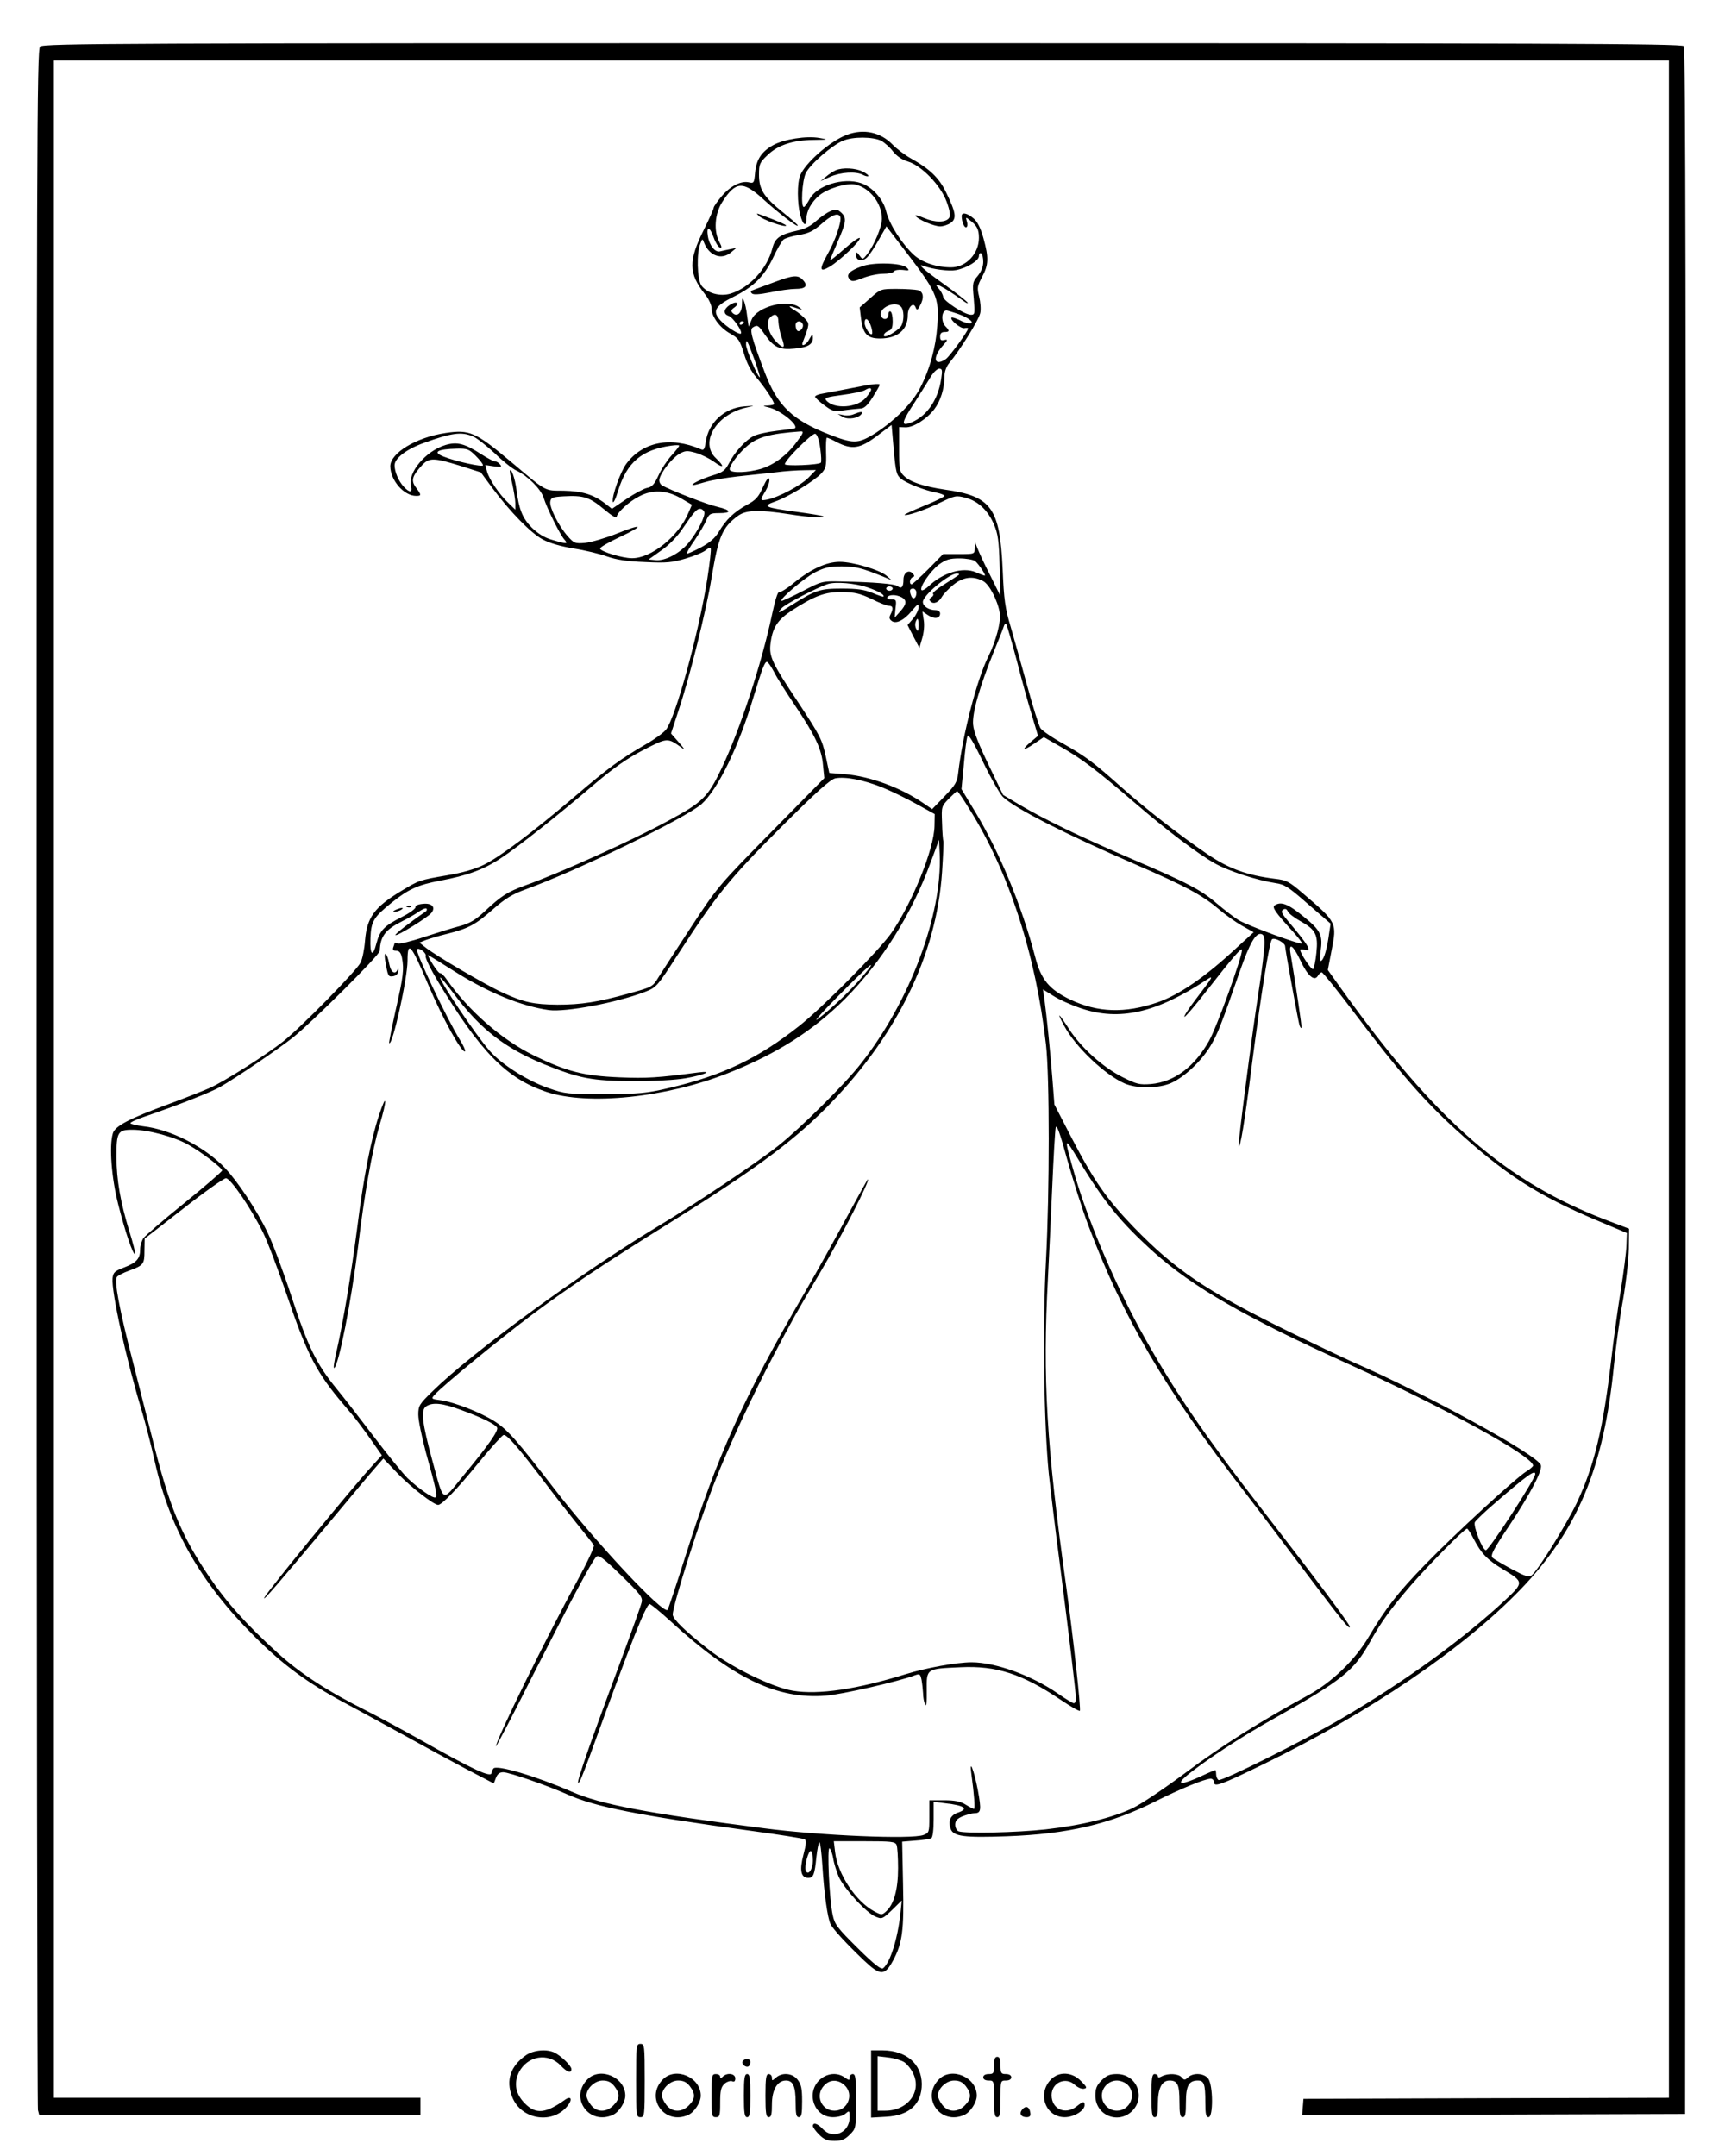 <?xml version="1.0" standalone="no"?>
<!DOCTYPE svg PUBLIC "-//W3C//DTD SVG 20010904//EN"
 "http://www.w3.org/TR/2001/REC-SVG-20010904/DTD/svg10.dtd">
<svg version="1.0" xmlns="http://www.w3.org/2000/svg"
 width="800pt" height="1000pt" viewBox="0 0 800 1000"
 preserveAspectRatio="xMidYMid meet">

<g transform="translate(0,1000) scale(0.1,-0.1)"
fill="#000000" stroke="none">
<path d="M186 9784 c-15 -14 -16 -462 -16 -4782 0 -2622 3 -4777 6 -4789 l6
-23 884 0 884 0 0 40 0 40 -850 0 -850 0 0 4725 0 4725 3745 0 3745 0 0 -4725
0 -4725 -847 -2 -848 -3 -3 -38 -3 -37 888 2 888 3 3 4789 c1 3532 -1 4792 -9
4802 -10 12 -628 14 -3810 14 -3439 0 -3799 -1 -3813 -16z"/>
<path d="M3928 9375 c-78 -29 -196 -132 -218 -191 -13 -34 -13 -125 1 -180 12
-48 29 -59 29 -19 0 36 23 78 60 109 39 32 128 59 167 50 68 -16 123 -87 123
-159 0 -37 -35 -121 -69 -165 -20 -25 -20 -25 -35 -5 -14 18 -15 18 -16 2 0
-26 28 -32 50 -12 11 10 36 47 55 82 l36 63 62 -81 c175 -227 183 -245 174
-379 -7 -100 -34 -201 -79 -288 -36 -72 -126 -161 -221 -219 -69 -41 -92 -41
-202 2 -171 67 -240 134 -298 287 -62 163 -71 199 -56 209 22 14 26 11 57 -34
41 -58 68 -71 137 -64 63 6 85 20 85 51 -1 19 -2 18 -16 -6 -14 -28 -41 -40
-31 -15 32 85 32 85 11 108 -10 12 -32 30 -49 40 -34 21 -30 24 12 9 26 -9 27
-9 9 5 -52 40 -195 3 -220 -57 l-14 -33 -7 50 c-3 28 -10 59 -15 70 -7 16 -9
13 -9 -18 -1 -40 -23 -59 -44 -38 -8 8 -6 15 9 25 28 21 9 32 -21 12 -30 -20
-32 -42 -6 -51 20 -6 66 -73 57 -82 -7 -7 -67 31 -94 60 -40 43 -27 67 57 109
96 47 146 97 187 184 18 39 40 76 48 83 7 6 39 16 70 21 45 7 67 18 102 48 50
45 82 58 91 36 7 -20 -22 -108 -58 -171 -41 -74 -39 -88 9 -60 46 27 148 124
139 133 -3 4 -36 -19 -72 -51 -36 -32 -65 -55 -65 -52 0 3 16 42 35 86 40 91
43 111 15 136 -17 15 -24 16 -50 5 -16 -7 -45 -27 -65 -45 -23 -22 -52 -37
-85 -44 -82 -18 -106 -34 -118 -83 -24 -94 -107 -184 -194 -210 -50 -15 -111
3 -136 39 -19 31 -22 150 -4 193 9 24 10 24 17 5 24 -62 82 -83 126 -45 l24
20 -30 -6 c-16 -3 -37 -8 -46 -10 -22 -6 -49 27 -56 70 -8 49 9 46 27 -6 8
-23 21 -43 28 -46 11 -3 10 3 -2 26 -27 51 -21 130 13 184 62 98 97 100 192
13 68 -62 159 -132 159 -121 0 3 -31 31 -70 62 -88 71 -110 105 -110 174 0 49
3 56 40 91 48 46 116 69 214 70 68 1 69 2 26 9 -59 11 -165 -6 -214 -33 -54
-30 -78 -66 -84 -127 -4 -48 -6 -51 -28 -46 -36 9 -86 -16 -127 -64 -20 -24
-37 -48 -37 -53 0 -6 -20 -51 -45 -101 -73 -146 -72 -204 4 -300 18 -22 31
-51 31 -66 0 -39 39 -91 88 -118 37 -21 43 -30 62 -91 13 -45 33 -83 58 -112
37 -43 82 -110 82 -123 0 -3 -12 -6 -27 -7 -28 -1 -28 -1 3 -9 52 -12 137 -80
121 -96 -2 -2 -39 -7 -83 -12 -44 -5 -94 -16 -110 -25 -38 -20 -87 -74 -114
-127 -17 -32 -28 -41 -72 -54 -53 -16 -112 -45 -93 -46 6 0 32 7 59 15 27 8
92 19 145 25 53 6 132 14 176 19 44 6 105 10 134 10 l55 1 -34 -35 c-35 -36
-138 -91 -191 -102 -35 -7 -35 -4 -8 41 11 19 19 43 17 53 -3 12 -13 0 -30
-37 -20 -45 -33 -60 -75 -82 -59 -33 -96 -68 -129 -124 -18 -30 -41 -50 -85
-74 -33 -17 -62 -30 -64 -28 -2 2 14 31 37 63 22 33 47 75 54 93 13 29 18 32
59 32 60 0 57 14 -7 29 -46 10 -219 77 -258 100 -8 5 -14 17 -12 27 5 31 57
97 91 118 28 16 37 17 77 6 25 -7 63 -26 84 -41 47 -34 53 -25 10 16 -77 73 3
205 143 235 41 9 41 9 -11 5 -93 -7 -167 -76 -179 -165 -5 -33 -9 -40 -22 -34
-141 61 -271 35 -347 -68 -27 -37 -67 -150 -62 -175 2 -10 14 14 25 52 41 131
109 189 246 208 20 3 37 3 37 0 0 -3 -16 -24 -36 -46 -20 -22 -47 -63 -60 -92
-19 -41 -30 -54 -53 -58 -15 -3 -58 -26 -95 -51 l-68 -46 -32 25 c-55 42 -106
57 -192 59 -92 1 -74 -9 -250 139 -159 133 -187 145 -296 129 -137 -20 -258
-93 -258 -155 1 -65 63 -137 120 -137 25 0 25 4 -1 39 -24 32 -18 53 29 104
33 35 55 34 175 -3 l97 -31 53 -72 c82 -110 179 -210 234 -239 31 -17 83 -32
143 -42 52 -8 122 -25 155 -37 43 -15 92 -23 177 -26 101 -5 126 -2 190 17 40
12 81 29 91 38 9 8 20 13 23 9 3 -3 -4 -68 -16 -144 -40 -252 -147 -641 -191
-697 -11 -14 -53 -45 -92 -67 -117 -68 -172 -107 -331 -243 -198 -168 -347
-280 -422 -317 -41 -20 -99 -37 -171 -49 -129 -22 -130 -23 -213 -73 -124 -75
-158 -122 -167 -229 -3 -40 -12 -86 -21 -103 -18 -37 -275 -299 -357 -364 -79
-63 -276 -188 -344 -218 -30 -13 -113 -46 -186 -73 -185 -68 -253 -103 -262
-138 -17 -59 -6 -205 25 -327 31 -124 70 -240 79 -232 2 3 -10 52 -28 109 -41
135 -58 233 -59 341 0 116 6 127 74 127 73 0 197 -33 262 -71 63 -36 154 -106
154 -118 0 -5 -79 -73 -175 -151 -97 -78 -182 -152 -190 -163 -8 -12 -15 -35
-15 -52 0 -43 -17 -62 -75 -84 -44 -17 -50 -23 -53 -50 -6 -61 62 -371 133
-606 18 -60 47 -172 64 -249 69 -307 213 -559 461 -806 131 -131 245 -215 416
-307 66 -35 191 -104 279 -152 88 -49 217 -119 287 -156 l128 -67 10 26 c7 18
17 26 34 26 27 0 206 -62 300 -104 128 -57 327 -96 844 -167 133 -18 248 -36
254 -40 8 -5 7 -24 -6 -72 -19 -72 -12 -107 23 -107 23 0 29 14 37 95 4 36 10
68 14 70 4 2 10 -46 14 -108 8 -130 24 -244 38 -272 13 -25 74 -91 156 -169
75 -71 95 -71 134 1 43 80 51 140 46 355 l-4 196 62 5 c34 2 67 8 73 11 7 4
11 40 11 88 l0 81 54 -7 c91 -10 110 -26 57 -44 -34 -12 -45 -39 -32 -75 13
-35 63 -41 260 -34 282 10 480 56 690 162 115 58 230 105 256 105 8 0 15 -7
15 -16 0 -25 32 -13 229 83 496 242 926 535 1191 809 268 278 388 567 435
1041 9 87 27 223 42 303 14 80 26 187 27 238 l1 93 -100 38 c-471 179 -795
461 -1234 1074 l-63 88 17 88 c26 132 26 132 -132 267 -65 56 -77 62 -130 68
-128 16 -213 46 -313 114 -128 87 -286 210 -395 307 -134 120 -171 147 -273
205 -51 28 -99 61 -107 73 -7 12 -35 99 -60 192 -26 94 -60 217 -77 275 -27
90 -32 128 -38 270 -13 285 -52 339 -268 369 -99 15 -158 34 -189 63 -21 20
-23 30 -23 124 l0 103 30 -1 c36 -1 99 39 133 84 29 38 47 96 47 150 0 23 8
47 23 65 50 60 137 200 143 231 4 17 1 52 -5 76 -10 41 -9 49 14 92 30 57 31
88 6 179 -13 47 -28 77 -46 92 -29 25 -55 30 -55 11 0 -28 13 -57 22 -52 5 3
6 15 2 27 -6 20 -5 21 12 7 35 -26 44 -44 44 -83 0 -74 -60 -137 -129 -137
-67 0 -133 22 -172 57 -55 50 -115 143 -129 202 -14 58 -64 114 -118 132 -82
27 -203 -11 -237 -74 -11 -20 -23 -37 -27 -37 -15 0 -8 122 9 157 19 40 121
129 172 150 46 20 140 19 178 0 16 -9 41 -31 55 -50 17 -21 41 -38 68 -46 64
-19 152 -110 180 -186 15 -41 19 -65 12 -75 -14 -23 -66 -23 -117 -1 -25 11
-43 15 -39 10 10 -17 86 -49 114 -49 14 0 36 7 49 16 29 20 24 49 -21 141 -33
69 -77 110 -163 158 -27 15 -66 44 -86 65 -56 57 -133 74 -211 45z m632 -590
c0 -21 -9 -44 -25 -64 -24 -28 -26 -34 -19 -105 6 -71 5 -76 -13 -76 -29 0
-126 63 -129 83 -1 10 -10 27 -20 38 -36 39 18 12 116 -58 13 -10 21 -12 17
-6 -5 7 -53 45 -108 84 -99 71 -130 99 -93 85 39 -15 115 -25 147 -19 50 9
107 44 107 65 0 11 5 16 10 13 6 -3 10 -21 10 -40z m-117 -241 c50 -17 82 -44
53 -44 -9 0 -31 7 -47 16 -17 8 -33 13 -36 11 -9 -10 42 -52 59 -49 10 2 18 1
18 -1 0 -13 -85 -129 -103 -142 -53 -37 -65 4 -17 59 26 29 27 33 10 29 -15
-4 -20 -1 -20 16 0 14 6 21 20 21 24 0 25 6 5 26 -22 23 -19 74 5 74 3 0 27
-7 53 -16z m-833 -36 c1 -18 7 -51 15 -73 17 -47 12 -55 -16 -29 -43 39 -61
98 -37 122 22 22 38 13 38 -20z m-160 -2 c0 -3 -4 -8 -10 -11 -5 -3 -10 -1
-10 4 0 6 5 11 10 11 6 0 10 -2 10 -4z m273 -10 c6 -16 -16 -40 -26 -29 -4 3
-7 15 -7 25 0 21 25 24 33 4z m-224 -164 c16 -45 27 -82 25 -82 -10 0 -64 129
-64 151 0 32 5 23 39 -69z m866 -89 c-15 -104 -74 -183 -152 -207 -35 -11 -29
10 33 104 30 47 63 100 74 118 11 17 27 32 36 32 14 0 15 -7 9 -47z m-187
-463 c26 -22 112 -55 165 -65 20 -4 37 -11 37 -15 0 -4 -42 -25 -94 -46 -52
-21 -93 -40 -91 -42 7 -7 94 22 164 56 70 34 75 35 120 23 57 -15 103 -58 131
-124 18 -42 23 -75 26 -191 l4 -141 -47 95 c-27 52 -53 109 -59 125 l-12 30
-1 -27 c-1 -28 -1 -28 -74 -28 l-73 0 -69 -70 c-38 -38 -73 -70 -77 -70 -13 0
-9 28 5 33 9 3 9 7 0 17 -18 20 -43 4 -43 -28 0 -35 -9 -45 -27 -31 -13 11
-108 19 -265 22 -85 2 -88 1 -178 -46 -51 -26 -94 -46 -96 -44 -9 9 107 107
157 133 44 22 67 27 124 27 66 -1 90 -7 190 -47 l40 -17 -24 21 c-32 27 -155
64 -217 64 -61 0 -135 -34 -214 -99 -30 -25 -60 -43 -66 -41 -7 3 -19 -37 -33
-102 -48 -227 -148 -535 -235 -717 -63 -132 -87 -156 -249 -243 -163 -89 -502
-242 -662 -299 -82 -30 -110 -48 -186 -119 -44 -41 -69 -56 -115 -69 -32 -8
-108 -32 -167 -51 -59 -20 -114 -33 -122 -30 -8 3 -15 4 -15 2 0 -3 -3 -11 -6
-20 -4 -11 0 -16 14 -16 14 0 21 -9 26 -31 11 -55 6 -90 -29 -244 -18 -82 -32
-151 -30 -153 15 -15 85 299 85 382 0 96 16 78 96 -111 67 -158 158 -322 171
-309 3 3 -8 27 -24 53 -59 94 -209 411 -199 420 10 10 45 -18 40 -31 -3 -8 23
-61 57 -118 197 -327 318 -450 502 -512 193 -65 556 -27 842 86 228 90 397
198 546 347 168 170 308 392 395 631 l39 105 3 -65 c13 -282 -139 -687 -366
-974 -75 -96 -278 -297 -381 -379 -105 -83 -378 -266 -571 -382 -349 -211
-853 -580 -1032 -756 -64 -62 -68 -69 -68 -111 0 -25 16 -103 35 -174 48 -171
54 -203 45 -209 -11 -7 -76 39 -129 88 -23 23 -94 110 -156 192 -63 83 -141
184 -175 225 -93 114 -133 196 -209 429 -38 116 -88 249 -110 294 -50 104
-139 238 -199 301 -93 97 -251 178 -378 192 -30 4 -56 10 -59 14 -2 4 26 17
63 30 153 52 310 114 352 138 77 44 272 177 340 231 93 75 400 381 401 400 3
69 26 99 104 138 28 14 63 34 78 45 16 11 31 17 35 14 3 -4 2 -10 -4 -14 -69
-47 -144 -105 -140 -109 6 -7 149 81 166 102 22 26 4 47 -37 43 -24 -2 -37 -8
-36 -15 2 -7 -27 -28 -65 -47 -81 -41 -100 -61 -116 -121 -17 -67 -31 -56 -28
23 3 79 14 97 98 165 78 63 123 83 224 102 127 24 202 51 282 104 81 53 263
197 440 348 85 72 146 115 221 154 113 58 112 58 177 12 18 -13 15 -7 -12 24
l-36 41 34 104 c51 151 129 464 154 618 32 192 49 233 122 287 38 28 96 30
238 8 95 -15 168 -19 158 -10 -2 3 -58 12 -124 21 -148 20 -161 26 -99 48 57
19 180 94 214 130 21 23 24 34 22 96 -1 38 0 70 4 70 3 0 24 -9 46 -21 71 -36
107 -30 185 28 l69 52 10 -116 c9 -101 13 -117 33 -133z m-481 173 c-46 -64
-107 -109 -169 -128 -59 -17 -134 -20 -143 -5 -7 12 30 66 73 105 51 47 105
63 255 74 16 1 13 -7 -16 -46z m-1504 23 c18 -7 63 -43 101 -78 37 -36 83 -73
102 -81 52 -25 112 -85 125 -125 16 -51 77 -173 96 -194 20 -22 11 -22 -56 -2
-36 10 -66 29 -95 57 -43 44 -59 83 -71 177 -7 51 -22 96 -30 88 -2 -2 3 -30
11 -63 7 -33 14 -73 14 -89 l0 -30 -31 30 c-42 39 -89 108 -100 146 l-8 31 40
-6 c34 -4 38 -3 28 9 -6 8 -17 14 -23 14 -7 0 -34 14 -62 32 -79 51 -114 60
-168 44 -92 -28 -176 -128 -160 -190 8 -32 -6 -33 -34 -3 -23 25 -42 68 -42
99 0 32 54 74 134 103 129 47 176 54 229 31z m1611 -55 c5 -34 6 -64 3 -67
-11 -11 -167 -17 -167 -7 0 19 127 146 141 141 9 -3 18 -29 23 -67z m-1598
-35 c19 -19 34 -38 34 -44 0 -10 -127 18 -182 40 -54 21 -30 35 61 37 48 1 56
-2 87 -33z m950 -196 l53 -31 -16 -37 c-45 -109 -174 -213 -263 -211 -43 0
-142 30 -147 44 -2 6 38 29 89 53 50 23 89 45 85 48 -3 4 -48 -11 -99 -32 -51
-20 -116 -39 -144 -42 -47 -4 -52 -2 -82 32 -42 48 -84 132 -80 159 3 19 10
22 63 25 91 5 119 -4 185 -59 34 -29 60 -45 60 -37 0 19 57 72 105 96 60 32
126 29 191 -8z m110 -64 c7 -18 -29 -90 -72 -143 -40 -49 -110 -86 -154 -81
l-32 3 59 42 c36 25 74 64 98 100 53 78 66 93 82 93 7 0 16 -6 19 -14z m1256
-228 c17 -14 53 -68 45 -68 -2 0 -22 7 -42 16 -60 25 -152 -2 -217 -64 -15
-14 -31 -23 -34 -19 -12 11 41 89 80 118 33 24 50 29 96 29 31 0 63 -6 72 -12z
m-75 -64 c-4 -4 -34 -23 -67 -44 -33 -20 -57 -40 -53 -44 4 -4 1 -11 -7 -16
-11 -7 -12 -12 -4 -20 14 -14 38 -4 53 23 7 12 31 37 53 55 45 36 90 42 137
17 29 -15 68 -89 78 -150 6 -37 -18 -129 -52 -197 -54 -107 -120 -363 -141
-542 -5 -44 -13 -57 -63 -109 l-58 -60 -44 30 c-102 70 -244 122 -358 132
l-75 6 -16 75 c-17 80 -26 97 -130 255 -118 177 -133 209 -127 266 9 78 32
113 100 158 106 68 153 86 233 85 59 -1 83 -7 136 -32 35 -18 72 -32 81 -32
19 0 21 -13 7 -40 -7 -13 -6 -21 4 -29 20 -17 58 1 95 46 27 32 31 35 31 16 0
-12 -11 -35 -25 -52 l-26 -30 27 -53 28 -53 13 45 c8 27 11 61 7 84 l-6 40 27
-18 c29 -19 55 -15 55 9 0 8 -9 15 -21 15 -31 0 -59 18 -59 38 0 31 122 132
158 132 8 0 12 -3 9 -6z m-422 -59 c49 -17 79 -34 72 -42 -2 -2 -25 6 -51 17
-37 15 -69 20 -142 20 -102 0 -122 -7 -232 -76 -60 -39 -73 -43 -47 -15 17 19
162 95 214 112 37 12 127 4 186 -16z m115 -5 c0 -5 -7 -10 -15 -10 -8 0 -15 5
-15 10 0 6 7 10 15 10 8 0 15 -4 15 -10z m110 -19 c0 -26 -16 -35 -24 -15 -10
25 -7 34 9 34 8 0 15 -9 15 -19z m-69 -21 c26 -14 24 -33 -7 -67 l-25 -28 4
43 c5 39 4 42 -20 42 -13 0 -21 4 -18 10 8 13 41 13 66 0z m79 -132 c-1 -26
-3 -30 -10 -16 -6 9 -7 23 -4 32 9 25 14 19 14 -16z m455 -160 c23 -90 55
-205 71 -257 l28 -94 -32 -27 c-47 -39 -39 -46 13 -10 l46 31 82 -47 c95 -54
163 -106 338 -256 153 -132 294 -238 374 -283 62 -35 195 -78 280 -91 43 -6
61 -18 152 -98 l104 -90 -7 -46 c-9 -68 -23 -118 -36 -126 -7 -5 -9 7 -4 40
12 79 2 100 -80 166 -71 58 -103 70 -132 51 -14 -9 1 -31 86 -124 24 -27 42
-50 40 -53 -8 -7 -255 84 -295 109 -21 13 -65 47 -98 75 -75 65 -137 97 -403
211 -232 100 -394 178 -513 248 l-77 46 -67 139 c-45 93 -70 156 -72 187 -5
53 30 175 95 336 23 55 44 109 47 119 3 10 8 16 11 13 3 -3 25 -79 49 -169z
m-1125 -55 c13 -27 58 -97 99 -158 92 -137 122 -200 128 -275 l6 -59 -246
-250 c-241 -245 -248 -252 -370 -438 -68 -103 -136 -209 -152 -234 -28 -46
-29 -47 -139 -77 -143 -40 -220 -52 -331 -52 -110 1 -156 11 -254 56 -81 37
-309 171 -357 209 l-29 23 30 12 c17 6 62 20 100 29 99 25 130 42 213 115 56
49 89 69 150 91 242 88 739 329 815 395 76 68 172 264 241 495 41 135 52 165
63 165 5 0 19 -21 33 -47z m1062 -580 c59 -55 290 -172 613 -312 233 -101 309
-142 385 -206 30 -26 79 -61 109 -78 l55 -31 -80 -73 c-145 -135 -265 -217
-365 -252 -152 -52 -278 -48 -406 13 -97 47 -135 92 -162 197 -61 234 -165
485 -275 668 l-67 111 11 114 c5 63 13 122 17 132 4 11 27 -26 73 -122 37 -77
79 -149 92 -161z m-563 46 c42 -17 114 -52 161 -78 l85 -47 -1 -55 c-2 -108
-104 -359 -202 -499 -57 -80 -319 -345 -426 -429 -191 -151 -358 -230 -602
-287 -106 -25 -139 -28 -299 -28 -172 -1 -184 0 -261 27 -96 33 -217 109 -273
173 -64 72 -237 331 -229 340 2 2 33 -35 68 -82 119 -158 233 -246 413 -320
164 -66 223 -78 412 -78 102 -1 200 5 245 13 86 15 132 36 60 27 -191 -25
-240 -28 -365 -23 -170 7 -247 27 -400 102 -149 73 -303 208 -404 353 -12 18
-26 30 -29 28 -4 -2 -19 16 -34 40 -15 24 -25 44 -23 44 3 0 54 -32 116 -71
160 -102 316 -166 445 -184 79 -10 313 34 444 84 54 21 57 24 150 168 184 284
240 354 478 592 168 168 233 226 256 231 46 9 129 -7 215 -41z m407 -102 c184
-293 308 -677 355 -1092 17 -151 17 -681 0 -1000 -16 -304 -10 -758 13 -990 9
-82 32 -274 52 -425 42 -327 73 -586 74 -617 0 -13 -4 -23 -10 -23 -5 0 -38
20 -74 45 -119 83 -289 145 -400 145 -69 0 -212 -26 -305 -55 -225 -70 -405
-97 -524 -77 -96 16 -288 110 -393 193 -106 83 -164 140 -164 160 0 45 131
457 200 629 62 156 180 408 269 576 80 152 106 199 216 384 92 155 233 430
220 430 -2 0 -45 -78 -96 -172 -51 -95 -138 -252 -194 -348 -286 -490 -408
-761 -555 -1224 -43 -136 -81 -250 -84 -253 -21 -21 -337 317 -527 564 -172
223 -215 272 -276 311 -62 40 -185 88 -246 97 -48 6 -49 7 -30 27 35 40 300
257 445 366 164 123 342 242 623 417 395 246 581 381 740 540 330 331 518 711
544 1100 5 77 8 142 6 145 -2 3 -5 40 -6 83 -3 75 -3 77 31 112 19 19 36 35
39 35 4 0 29 -37 57 -83z m1534 -519 c72 -40 84 -63 75 -148 -4 -38 -11 -72
-15 -75 -8 -5 -60 73 -60 89 0 4 9 4 20 1 38 -12 19 20 -74 130 -32 38 -37 48
-25 56 10 6 16 3 22 -9 4 -9 30 -29 57 -44z m-166 -108 c0 -25 -12 -124 -27
-220 -34 -220 -97 -713 -93 -718 8 -8 27 105 61 373 44 340 82 576 94 588 11
11 61 -16 61 -32 0 -14 60 -344 66 -364 3 -10 7 -17 10 -15 3 3 -28 208 -51
346 -9 53 13 37 46 -33 33 -71 65 -99 81 -71 5 9 13 16 18 16 5 0 77 -89 158
-197 194 -257 315 -397 458 -527 234 -214 386 -312 673 -432 l126 -53 -2 -57
c-1 -32 -13 -127 -27 -213 -14 -86 -32 -219 -41 -296 -39 -341 -81 -514 -164
-689 -49 -101 -179 -311 -208 -333 -13 -10 -30 -4 -92 29 -42 23 -82 46 -89
53 -11 10 3 38 79 151 99 150 154 256 145 279 -18 48 -533 330 -871 477 -38
17 -178 83 -310 148 -372 183 -516 281 -707 478 -127 132 -185 216 -288 414
l-80 155 -10 129 c-11 134 -25 274 -36 357 l-7 48 48 -30 c26 -17 84 -43 129
-58 178 -60 349 -21 581 132 36 24 32 17 -48 -88 -33 -43 -57 -80 -54 -83 3
-3 50 52 105 123 122 156 161 201 162 187 1 -32 -117 -359 -153 -422 -68 -121
-161 -190 -269 -200 -54 -4 -66 -1 -132 32 -91 46 -190 135 -246 220 -23 36
-44 66 -47 66 -2 0 8 -22 23 -49 52 -97 188 -226 279 -266 57 -25 158 -24 217
2 62 28 140 102 182 172 32 54 46 87 136 346 46 131 73 178 99 173 12 -3 16
-14 15 -48z m-1862 -147 c-52 -62 -144 -150 -207 -198 -28 -22 12 24 95 108
142 144 191 184 112 90z m1044 -1153 c162 -431 356 -763 730 -1245 55 -71 178
-233 273 -360 178 -236 211 -277 211 -260 0 12 -163 229 -400 535 -285 367
-426 576 -574 846 -128 236 -251 530 -309 740 -43 152 -42 155 26 43 117 -194
194 -288 348 -427 183 -163 424 -302 899 -517 446 -202 861 -430 860 -473 0
-4 -15 -17 -33 -28 -54 -35 -333 -292 -467 -430 -129 -133 -184 -204 -261
-334 -63 -108 -173 -214 -284 -274 -210 -114 -404 -236 -565 -357 -95 -71
-205 -145 -244 -164 -92 -45 -237 -81 -406 -100 -135 -15 -374 -20 -404 -9 -9
3 -16 17 -16 31 0 18 9 28 35 39 19 7 43 14 54 14 31 0 33 14 16 107 -18 94
-41 151 -30 75 13 -96 18 -162 12 -162 -4 0 -21 9 -39 20 -24 15 -51 20 -100
20 l-68 0 0 -75 c0 -73 -1 -76 -27 -86 -53 -21 -479 -3 -739 31 -545 70 -760
111 -893 170 -163 71 -350 127 -363 107 -4 -6 -8 -15 -8 -19 0 -26 -80 11
-330 152 -85 48 -197 108 -248 134 -180 90 -308 173 -414 269 -144 131 -237
234 -320 357 -129 191 -184 325 -262 640 -20 80 -61 240 -90 355 -63 243 -87
374 -74 392 5 7 31 20 56 29 68 25 72 30 72 93 l1 56 180 140 c98 77 187 140
197 140 21 0 115 -137 171 -250 22 -44 71 -174 110 -288 96 -282 139 -364 265
-512 55 -63 90 -110 144 -188 l33 -47 -44 -48 c-93 -101 -485 -580 -501 -612
-11 -23 63 63 282 325 110 132 215 258 235 280 l35 40 68 -71 c61 -63 166
-144 186 -144 17 0 89 74 184 191 57 70 110 129 119 133 15 5 72 -61 210 -244
27 -36 83 -108 125 -160 42 -52 80 -100 84 -107 4 -7 -31 -81 -82 -175 -135
-246 -372 -729 -372 -758 0 -5 78 144 173 333 181 356 270 522 292 546 11 11
29 -2 115 -85 89 -87 101 -102 96 -125 -3 -15 -49 -143 -102 -286 -161 -432
-219 -601 -183 -541 5 10 34 84 63 165 173 478 243 653 259 653 5 0 48 -35 94
-77 291 -267 497 -366 723 -348 75 6 338 66 411 94 25 9 27 7 33 -21 3 -17 6
-45 7 -62 0 -17 4 -40 9 -51 6 -14 9 7 8 64 -1 102 -4 101 157 108 166 8 286
-31 464 -151 46 -31 86 -54 89 -51 6 6 -31 344 -63 575 -92 659 -110 965 -85
1430 5 96 14 288 20 425 6 138 13 261 16 275 4 18 20 -25 54 -150 27 -96 70
-231 96 -300z m-2907 -860 c93 -34 157 -65 166 -81 9 -13 -40 -83 -155 -222
-104 -127 -89 -134 -145 69 -47 174 -54 232 -30 250 29 21 76 17 164 -16z
m4981 -297 c0 -23 -214 -353 -229 -353 -16 0 -60 113 -51 130 5 9 50 52 102
96 142 123 178 148 178 127z m-286 -300 c36 -69 63 -97 135 -141 99 -59 99
-62 11 -144 -192 -179 -467 -379 -755 -547 -181 -106 -560 -295 -574 -287 -6
4 -11 16 -11 27 0 10 -2 19 -4 19 -2 0 -33 -13 -69 -30 -88 -40 -114 -39 -67
1 77 65 253 182 410 269 314 176 371 222 444 355 52 93 94 151 192 265 81 93
246 260 258 260 3 0 17 -21 30 -47z m-2676 -1420 c4 -10 7 -58 7 -108 0 -98
-19 -168 -56 -201 -19 -17 -21 -17 -55 1 -85 46 -169 172 -181 274 l-6 51 142
0 c126 0 142 -2 149 -17z m-294 -62 c3 -22 15 -59 25 -84 23 -54 129 -170 172
-187 29 -12 32 -11 76 31 l45 44 -6 -60 c-13 -117 -47 -227 -80 -254 -9 -8
-40 16 -118 93 -94 93 -107 110 -116 153 -16 72 -27 317 -15 310 6 -4 13 -24
17 -46z m-94 -10 c0 -41 -23 -74 -33 -47 -8 19 13 97 24 90 5 -3 9 -22 9 -43z"/>
<path d="M1888 5793 c7 -3 16 -2 19 1 4 3 -2 6 -13 5 -11 0 -14 -3 -6 -6z"/>
<path d="M1835 5780 c-13 -6 -15 -9 -5 -9 8 0 22 4 30 9 18 12 2 12 -25 0z"/>
<path d="M1786 5548 c13 -77 14 -79 37 -76 13 2 23 11 24 23 2 11 0 14 -3 8
-12 -27 -32 -12 -39 27 -4 22 -11 42 -16 45 -5 4 -6 -9 -3 -27z"/>
<path d="M1757 4825 c-37 -112 -71 -285 -101 -525 -28 -213 -63 -426 -95 -567
-11 -46 -16 -81 -11 -78 21 13 79 307 111 565 29 243 65 444 99 560 37 123 34
158 -3 45z"/>
<path d="M3875 9210 c-11 -5 -31 -18 -45 -30 l-25 -20 45 20 c50 22 120 26
152 9 11 -6 22 -8 25 -6 3 3 -9 13 -26 21 -33 17 -94 20 -126 6z"/>
<path d="M3520 8998 c16 -17 118 -53 126 -45 4 3 -39 22 -121 52 -18 7 -18 6
-5 -7z"/>
<path d="M3995 8764 c-55 -20 -72 -38 -56 -58 11 -13 18 -13 62 4 27 11 70 20
94 20 24 0 47 5 51 11 3 6 22 9 40 7 31 -4 33 -3 19 11 -22 22 -157 26 -210 5z"/>
<path d="M3585 8689 c-44 -16 -86 -32 -94 -35 -10 -3 -11 -8 -4 -15 7 -7 34
-5 86 5 42 9 94 16 116 16 47 0 60 14 35 41 -23 25 -44 24 -139 -12z"/>
<path d="M4036 8617 l-49 -43 7 -57 c9 -66 29 -87 87 -87 81 0 129 40 129 108
0 37 26 63 36 37 6 -15 9 -15 20 6 21 37 17 66 -8 73 -13 3 -57 6 -98 6 -75 0
-76 0 -124 -43z m142 -39 c15 -15 16 -63 2 -89 -9 -16 -58 -49 -75 -49 -14 0
-3 19 15 25 15 5 20 15 20 45 0 21 -4 42 -10 45 -5 3 -10 -3 -10 -14 0 -24
-25 -28 -34 -6 -13 36 63 72 92 43z m-139 -90 c6 -17 8 -34 5 -37 -8 -9 -34
30 -34 51 0 29 17 21 29 -14z"/>
<path d="M3945 8199 c-49 -10 -107 -20 -127 -24 -21 -3 -38 -10 -38 -15 0 -4
19 -22 42 -39 39 -29 46 -31 93 -24 27 4 61 7 74 8 18 0 33 13 58 52 18 29 33
55 33 58 0 8 -37 4 -135 -16z m95 -6 c0 -5 -10 -21 -23 -36 -39 -49 -150 -57
-186 -13 -9 11 6 15 74 24 47 6 93 16 103 21 21 12 32 14 32 4z"/>
<path d="M3960 8079 c-13 -6 -36 -8 -50 -4 l-25 5 24 -14 c25 -14 74 -6 87 15
7 11 -4 11 -36 -2z"/>
<path d="M2950 350 c0 -163 1 -170 20 -170 19 0 20 7 20 170 0 163 -1 170 -20
170 -19 0 -20 -7 -20 -170z"/>
<path d="M2440 468 c-72 -50 -95 -116 -65 -193 42 -110 195 -131 262 -36 18
26 9 40 -15 23 -91 -65 -136 -70 -187 -19 -44 44 -53 93 -29 144 39 78 136 95
195 32 29 -31 49 -37 49 -16 0 15 -45 59 -77 76 -36 18 -97 13 -133 -11z"/>
<path d="M4040 334 l0 -156 70 4 c108 6 165 59 165 152 -1 94 -72 155 -182
156 l-53 0 0 -156z m154 101 c13 -9 32 -32 41 -52 41 -85 -25 -173 -130 -173
l-35 0 0 126 0 127 50 -6 c27 -3 60 -13 74 -22z"/>
<path d="M4610 420 c0 -36 -2 -40 -25 -40 -16 0 -25 -6 -25 -15 0 -9 9 -15 25
-15 25 0 25 -1 25 -85 0 -69 3 -85 15 -85 12 0 15 16 15 85 0 84 0 85 25 85
16 0 25 6 25 15 0 9 -9 15 -25 15 -22 0 -25 4 -25 40 0 29 -4 40 -15 40 -11 0
-15 -11 -15 -40z"/>
<path d="M3444 439 c-7 -12 15 -31 28 -23 4 3 8 12 8 20 0 17 -26 19 -36 3z"/>
<path d="M2725 356 c-86 -86 7 -216 118 -165 28 13 57 58 57 89 0 85 -116 135
-175 76z m124 -32 c27 -35 26 -59 -4 -89 -33 -34 -77 -33 -104 1 -12 15 -21
34 -21 44 0 34 39 70 75 70 24 0 39 -7 54 -26z"/>
<path d="M3075 356 c-86 -86 7 -216 118 -165 28 13 57 58 57 89 0 85 -116 135
-175 76z m124 -32 c27 -35 26 -59 -4 -89 -33 -34 -77 -33 -104 1 -12 15 -21
34 -21 44 0 34 39 70 75 70 24 0 39 -7 54 -26z"/>
<path d="M3300 280 c0 -93 1 -100 20 -100 18 0 20 7 20 68 0 56 4 72 20 87 10
9 26 15 35 12 10 -5 15 0 15 13 0 23 -38 28 -58 8 -9 -9 -12 -9 -12 0 0 7 -9
12 -20 12 -19 0 -20 -7 -20 -100z"/>
<path d="M3450 280 c0 -82 3 -100 15 -100 12 0 15 18 15 100 0 82 -3 100 -15
100 -12 0 -15 -18 -15 -100z"/>
<path d="M3550 280 c0 -82 3 -100 15 -100 12 0 15 13 15 59 0 68 25 111 65
111 33 0 45 -27 45 -104 0 -52 3 -66 15 -66 12 0 15 15 15 74 0 59 -4 78 -21
100 -24 31 -72 35 -101 9 -17 -15 -18 -15 -18 0 0 10 -7 17 -15 17 -12 0 -15
-18 -15 -100z"/>
<path d="M3799 351 c-62 -62 -22 -171 64 -171 24 0 48 7 59 17 17 15 18 14 18
-19 0 -70 -78 -103 -124 -53 -24 26 -46 33 -46 14 0 -6 13 -24 29 -40 23 -23
38 -29 71 -29 33 0 48 6 71 29 29 29 29 30 29 155 0 105 -2 126 -15 126 -8 0
-15 -7 -15 -16 0 -14 -2 -14 -22 0 -36 26 -85 20 -119 -13z m118 -23 c45 -42
15 -118 -47 -118 -61 0 -91 72 -48 117 27 29 65 29 95 1z"/>
<path d="M4355 356 c-86 -86 7 -216 118 -165 28 13 57 58 57 89 0 85 -116 135
-175 76z m124 -32 c27 -35 26 -59 -4 -89 -33 -34 -77 -33 -104 1 -12 15 -21
34 -21 44 0 34 39 70 75 70 24 0 39 -7 54 -26z"/>
<path d="M4875 356 c-66 -66 -27 -176 63 -176 42 0 92 30 92 56 0 19 -7 18
-37 -6 -52 -41 -116 -13 -116 52 0 59 66 88 109 47 12 -11 30 -19 41 -17 16 3
14 8 -14 36 -41 42 -101 45 -138 8z"/>
<path d="M5109 351 c-23 -23 -29 -38 -29 -71 0 -91 106 -135 171 -71 64 65 20
171 -71 171 -33 0 -48 -6 -71 -29z m121 -21 c43 -43 11 -120 -50 -120 -38 0
-70 32 -70 70 0 38 32 70 70 70 17 0 39 -9 50 -20z"/>
<path d="M5340 280 c0 -82 3 -100 15 -100 12 0 15 14 15 63 0 71 18 107 54
107 37 0 46 -19 46 -97 0 -58 3 -73 15 -73 12 0 15 14 15 69 0 76 13 101 55
101 29 0 35 -16 35 -101 0 -55 3 -69 15 -69 22 0 21 147 -1 178 -18 26 -69 30
-94 7 -15 -14 -18 -14 -30 0 -14 17 -62 20 -91 5 -13 -7 -19 -7 -19 0 0 5 -7
10 -15 10 -12 0 -15 -18 -15 -100z"/>
<path d="M4741 216 c-16 -19 -6 -36 20 -36 15 0 20 6 17 22 -4 27 -21 33 -37
14z"/>
</g>
</svg>
